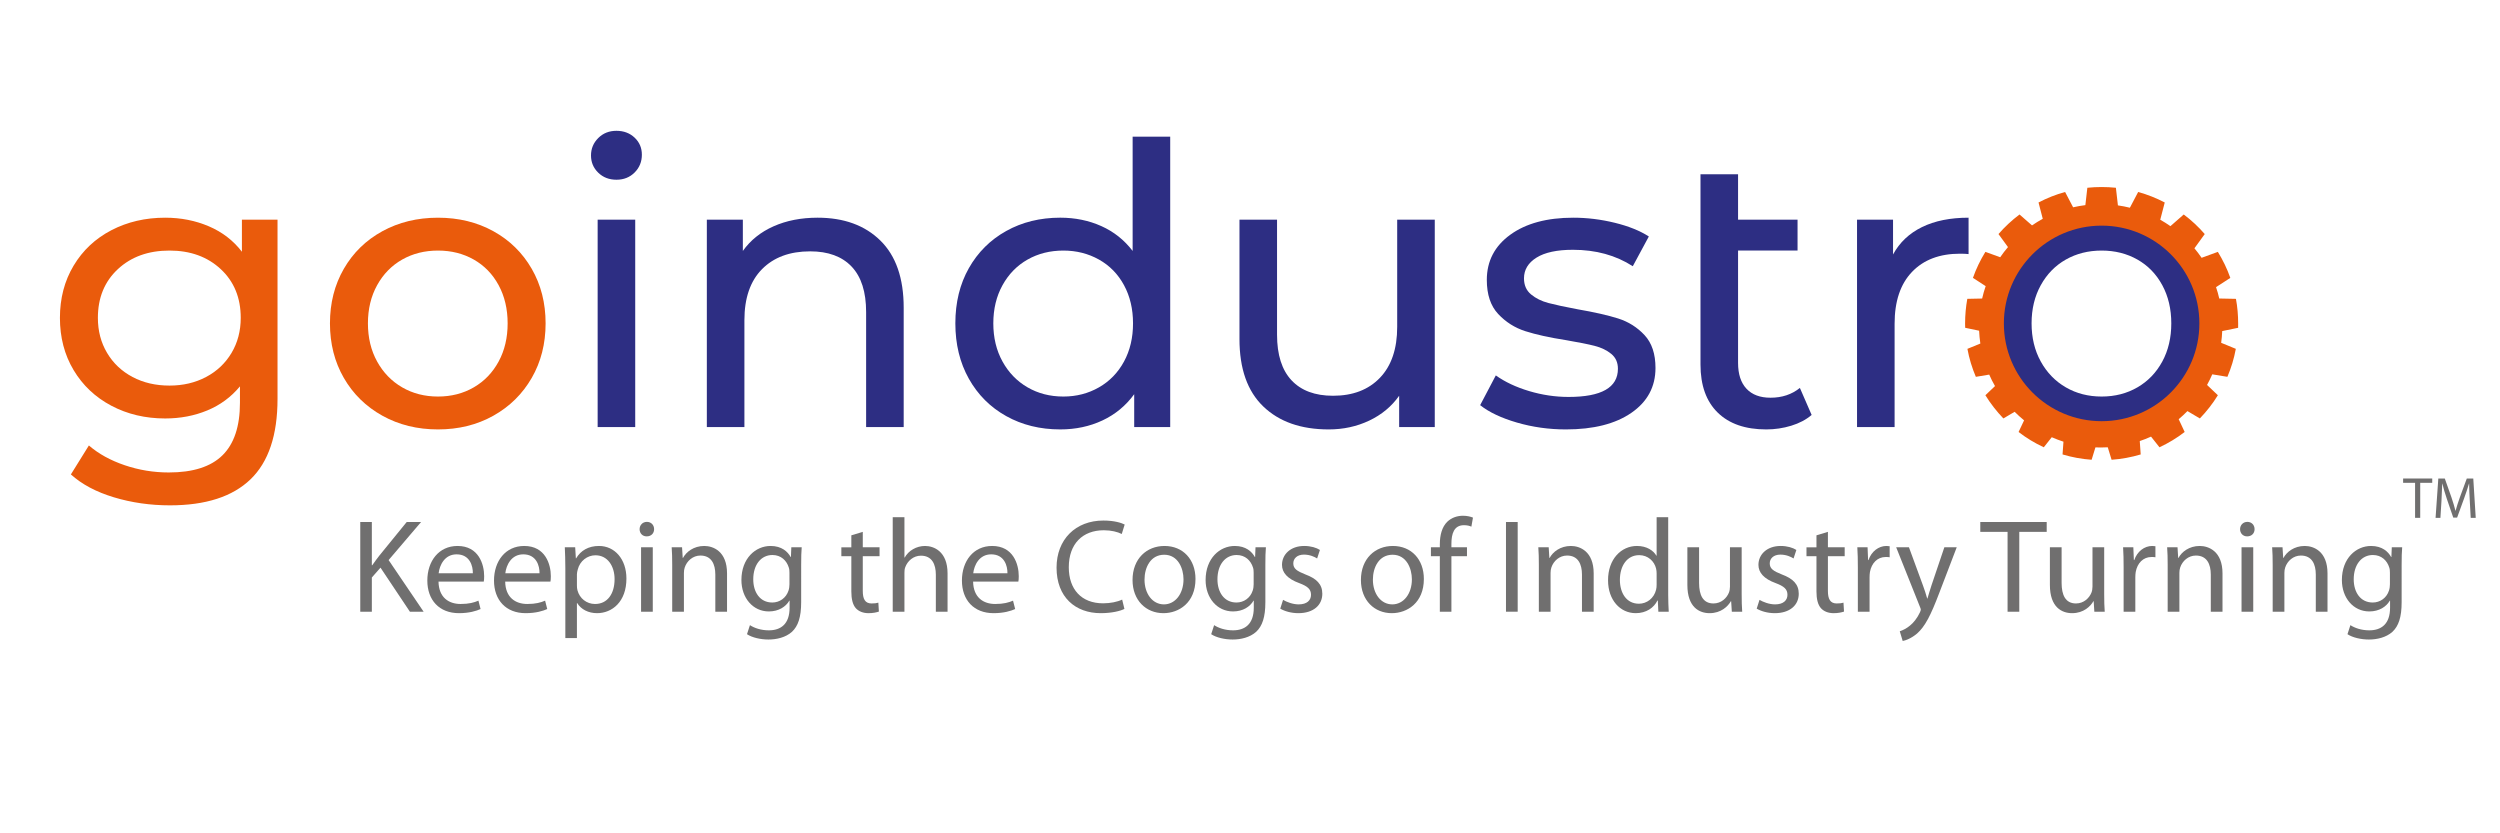 <?xml version="1.0" encoding="utf-8"?>
<!-- Generator: Adobe Illustrator 14.0.0, SVG Export Plug-In  -->
<!DOCTYPE svg PUBLIC "-//W3C//DTD SVG 1.1//EN" "http://www.w3.org/Graphics/SVG/1.1/DTD/svg11.dtd">
<svg version="1.1"
	 xmlns="http://www.w3.org/2000/svg" xmlns:xlink="http://www.w3.org/1999/xlink" xmlns:a="http://ns.adobe.com/AdobeSVGViewerExtensions/3.0/"
	 x="0px" y="0px" width="1500px" height="500px" viewBox="-35.955 -78.486 1500 500"
	 enable-background="new -35.955 -78.486 1500 500" xml:space="preserve">
<defs>
</defs>
<path fill="#706F6F" d="M180.201,234.718h6.947v25.951h0.239c1.438-2.076,2.875-3.992,4.232-5.749l16.449-20.202h8.624
	l-19.483,22.837l21,30.981h-8.224l-17.647-26.43l-5.19,5.908v20.521h-6.947V234.718z"/>
<path fill="#706F6F" d="M227.153,270.49c0.16,9.502,6.148,13.415,13.255,13.415c5.03,0,8.145-0.879,10.7-1.997l1.278,5.031
	c-2.476,1.117-6.787,2.475-12.936,2.475c-11.898,0-19.004-7.904-19.004-19.563s6.867-20.761,18.126-20.761
	c12.696,0,15.97,11.019,15.97,18.126c0,1.437-0.08,2.475-0.24,3.273H227.153z M247.754,265.46c0.08-4.392-1.836-11.339-9.742-11.339
	c-7.187,0-10.221,6.468-10.78,11.339H247.754z"/>
<path fill="#706F6F" d="M267.158,270.49c0.16,9.502,6.148,13.415,13.255,13.415c5.03,0,8.145-0.879,10.7-1.997l1.278,5.031
	c-2.476,1.117-6.787,2.475-12.936,2.475c-11.898,0-19.004-7.904-19.004-19.563s6.867-20.761,18.126-20.761
	c12.696,0,15.97,11.019,15.97,18.126c0,1.437-0.08,2.475-0.24,3.273H267.158z M287.759,265.46c0.08-4.392-1.836-11.339-9.742-11.339
	c-7.187,0-10.221,6.468-10.78,11.339H287.759z"/>
<path fill="#706F6F" d="M303.25,262.505c0-4.95-0.16-8.942-0.319-12.616h6.228l0.399,6.628h0.16
	c2.794-4.711,7.426-7.426,13.734-7.426c9.422,0,16.449,7.905,16.449,19.563c0,13.895-8.544,20.761-17.647,20.761
	c-5.11,0-9.582-2.235-11.897-6.068h-0.16v21.001h-6.947V262.505z M310.197,272.806c0,1.038,0.08,1.996,0.319,2.875
	c1.278,4.87,5.51,8.225,10.54,8.225c7.426,0,11.738-6.069,11.738-14.933c0-7.665-4.072-14.293-11.498-14.293
	c-4.791,0-9.342,3.354-10.62,8.624c-0.239,0.878-0.479,1.916-0.479,2.795V272.806z"/>
<path fill="#706F6F" d="M356.51,239.029c0,2.396-1.677,4.313-4.472,4.313c-2.555,0-4.232-1.917-4.232-4.313s1.757-4.392,4.392-4.392
	C354.753,234.638,356.51,236.555,356.51,239.029z M348.685,288.536v-38.647h7.027v38.647H348.685z"/>
<path fill="#706F6F" d="M367.369,260.35c0-4.072-0.08-7.267-0.319-10.461h6.228l0.399,6.389h0.16
	c1.917-3.594,6.388-7.187,12.776-7.187c5.35,0,13.654,3.193,13.654,16.449v22.996h-7.027v-22.278c0-6.228-2.316-11.418-8.943-11.418
	c-4.551,0-8.145,3.273-9.422,7.187c-0.319,0.878-0.479,2.076-0.479,3.273v23.236h-7.027V260.35z"/>
<path fill="#706F6F" d="M444.744,282.867c0,8.942-1.837,14.293-5.51,17.727c-3.833,3.434-9.263,4.631-14.133,4.631
	c-4.631,0-9.742-1.118-12.856-3.194l1.757-5.43c2.555,1.677,6.548,3.114,11.339,3.114c7.186,0,12.456-3.753,12.456-13.574v-4.232
	h-0.16c-2.076,3.594-6.308,6.468-12.296,6.468c-9.582,0-16.449-8.145-16.449-18.844c0-13.096,8.544-20.441,17.487-20.441
	c6.707,0,10.3,3.434,12.057,6.627h0.16l0.239-5.829h6.229c-0.24,2.715-0.319,5.909-0.319,10.54V282.867z M437.717,265.141
	c0-1.198-0.08-2.236-0.399-3.114c-1.277-4.152-4.631-7.506-9.821-7.506c-6.708,0-11.499,5.669-11.499,14.612
	c0,7.586,3.913,13.894,11.418,13.894c4.392,0,8.305-2.715,9.742-7.187c0.399-1.197,0.559-2.555,0.559-3.753V265.141z"/>
<path fill="#706F6F" d="M481.714,240.627v9.262h10.061v5.351h-10.061v20.841c0,4.79,1.357,7.506,5.27,7.506
	c1.917,0,3.034-0.16,4.072-0.479l0.319,5.35c-1.357,0.479-3.513,0.958-6.228,0.958c-3.274,0-5.909-1.117-7.586-2.954
	c-1.916-2.156-2.715-5.59-2.715-10.141v-21.08h-5.988v-5.351h5.988v-7.186L481.714,240.627z"/>
<path fill="#706F6F" d="M499.68,231.843h7.027v24.194h0.16c1.118-1.996,2.875-3.832,5.03-5.03c2.076-1.197,4.551-1.916,7.187-1.916
	c5.19,0,13.495,3.193,13.495,16.449v22.996h-7.027v-22.198c0-6.229-2.315-11.418-8.943-11.418c-4.551,0-8.064,3.193-9.422,6.946
	c-0.399,1.038-0.479,2.076-0.479,3.354v23.316h-7.027V231.843z"/>
<path fill="#706F6F" d="M547.91,270.49c0.16,9.502,6.148,13.415,13.255,13.415c5.03,0,8.145-0.879,10.7-1.997l1.278,5.031
	c-2.476,1.117-6.787,2.475-12.936,2.475c-11.898,0-19.004-7.904-19.004-19.563s6.867-20.761,18.126-20.761
	c12.696,0,15.97,11.019,15.97,18.126c0,1.437-0.08,2.475-0.24,3.273H547.91z M568.511,265.46c0.08-4.392-1.836-11.339-9.742-11.339
	c-7.187,0-10.221,6.468-10.78,11.339H568.511z"/>
<path fill="#706F6F" d="M638.698,286.859c-2.475,1.277-7.666,2.555-14.213,2.555c-15.171,0-26.51-9.581-26.51-27.308
	c0-16.929,11.418-28.267,28.107-28.267c6.627,0,10.939,1.437,12.776,2.396l-1.757,5.669c-2.555-1.277-6.308-2.236-10.779-2.236
	c-12.616,0-21,8.065-21,22.198c0,13.255,7.585,21.64,20.601,21.64c4.312,0,8.624-0.879,11.418-2.236L638.698,286.859z"/>
<path fill="#706F6F" d="M681.339,268.894c0,14.293-9.981,20.521-19.244,20.521c-10.38,0-18.525-7.665-18.525-19.882
	c0-12.855,8.544-20.441,19.164-20.441C673.833,249.091,681.339,257.155,681.339,268.894z M650.757,269.292
	c0,8.465,4.791,14.853,11.658,14.853c6.707,0,11.738-6.309,11.738-15.012c0-6.548-3.274-14.772-11.578-14.772
	C654.35,254.36,650.757,262.026,650.757,269.292z"/>
<path fill="#706F6F" d="M723.261,282.867c0,8.942-1.837,14.293-5.51,17.727c-3.833,3.434-9.263,4.631-14.133,4.631
	c-4.631,0-9.742-1.118-12.856-3.194l1.757-5.43c2.555,1.677,6.548,3.114,11.339,3.114c7.187,0,12.456-3.753,12.456-13.574v-4.232
	h-0.159c-2.076,3.594-6.309,6.468-12.297,6.468c-9.582,0-16.449-8.145-16.449-18.844c0-13.096,8.544-20.441,17.487-20.441
	c6.707,0,10.301,3.434,12.057,6.627h0.16l0.239-5.829h6.229c-0.239,2.715-0.319,5.909-0.319,10.54V282.867z M716.234,265.141
	c0-1.198-0.079-2.236-0.398-3.114c-1.278-4.152-4.632-7.506-9.822-7.506c-6.708,0-11.499,5.669-11.499,14.612
	c0,7.586,3.913,13.894,11.418,13.894c4.392,0,8.304-2.715,9.742-7.187c0.399-1.197,0.559-2.555,0.559-3.753V265.141z"/>
<path fill="#706F6F" d="M733.882,281.43c2.155,1.277,5.829,2.715,9.342,2.715c5.031,0,7.426-2.476,7.426-5.749
	c0-3.354-1.996-5.11-7.106-7.027c-7.026-2.555-10.3-6.308-10.3-10.939c0-6.228,5.11-11.338,13.334-11.338
	c3.913,0,7.347,1.038,9.423,2.396l-1.677,5.11c-1.518-0.958-4.313-2.315-7.905-2.315c-4.152,0-6.388,2.396-6.388,5.27
	c0,3.194,2.235,4.631,7.266,6.628c6.628,2.475,10.142,5.829,10.142,11.578c0,6.866-5.351,11.657-14.373,11.657
	c-4.232,0-8.145-1.117-10.859-2.715L733.882,281.43z"/>
<path fill="#706F6F" d="M818.363,268.894c0,14.293-9.98,20.521-19.243,20.521c-10.381,0-18.525-7.665-18.525-19.882
	c0-12.855,8.544-20.441,19.164-20.441C810.857,249.091,818.363,257.155,818.363,268.894z M787.781,269.292
	c0,8.465,4.791,14.853,11.658,14.853c6.707,0,11.737-6.309,11.737-15.012c0-6.548-3.273-14.772-11.578-14.772
	C791.374,254.36,787.781,262.026,787.781,269.292z"/>
<path fill="#706F6F" d="M827.946,288.536v-33.297h-5.351v-5.351h5.351v-1.836c0-5.43,1.277-10.381,4.472-13.495
	c2.635-2.555,6.148-3.593,9.422-3.593c2.555,0,4.631,0.559,5.988,1.118l-0.958,5.43c-1.038-0.479-2.396-0.879-4.472-0.879
	c-5.988,0-7.506,5.19-7.506,11.18v2.075h9.343v5.351h-9.343v33.297H827.946z"/>
<path fill="#706F6F" d="M874.658,234.718v53.818h-7.027v-53.818H874.658z"/>
<path fill="#706F6F" d="M887.353,260.35c0-4.072-0.08-7.267-0.319-10.461h6.229l0.398,6.389h0.16
	c1.916-3.594,6.388-7.187,12.775-7.187c5.351,0,13.654,3.193,13.654,16.449v22.996h-7.026v-22.278
	c0-6.228-2.315-11.418-8.943-11.418c-4.551,0-8.145,3.273-9.422,7.187c-0.319,0.878-0.479,2.076-0.479,3.273v23.236h-7.026V260.35z"
	/>
<path fill="#706F6F" d="M964.967,231.843v46.712c0,3.434,0.16,7.347,0.319,9.981h-6.229l-0.319-6.707H958.5
	c-2.076,4.312-6.707,7.585-13.016,7.585c-9.342,0-16.608-7.904-16.608-19.643c-0.08-12.855,7.985-20.681,17.327-20.681
	c5.989,0,9.901,2.795,11.658,5.829h0.16v-23.077H964.967z M958.021,265.619c0-0.878-0.08-2.076-0.32-2.954
	c-1.037-4.392-4.87-8.064-10.141-8.064c-7.266,0-11.578,6.388-11.578,14.852c0,7.825,3.913,14.293,11.419,14.293
	c4.711,0,9.022-3.194,10.3-8.384c0.24-0.959,0.32-1.917,0.32-3.034V265.619z"/>
<path fill="#706F6F" d="M1009.045,277.916c0,4.072,0.08,7.586,0.319,10.62h-6.229l-0.399-6.308h-0.159
	c-1.757,3.113-5.909,7.186-12.776,7.186c-6.068,0-13.334-3.433-13.334-16.928v-22.598h7.026v21.32
	c0,7.346,2.315,12.377,8.624,12.377c4.711,0,7.984-3.274,9.262-6.468c0.399-0.959,0.64-2.236,0.64-3.594v-23.636h7.026V277.916z"/>
<path fill="#706F6F" d="M1019.747,281.43c2.155,1.277,5.829,2.715,9.342,2.715c5.031,0,7.426-2.476,7.426-5.749
	c0-3.354-1.996-5.11-7.106-7.027c-7.026-2.555-10.3-6.308-10.3-10.939c0-6.228,5.11-11.338,13.334-11.338
	c3.913,0,7.347,1.038,9.423,2.396l-1.677,5.11c-1.518-0.958-4.313-2.315-7.905-2.315c-4.152,0-6.388,2.396-6.388,5.27
	c0,3.194,2.235,4.631,7.266,6.628c6.628,2.475,10.142,5.829,10.142,11.578c0,6.866-5.351,11.657-14.373,11.657
	c-4.232,0-8.145-1.117-10.859-2.715L1019.747,281.43z"/>
<path fill="#706F6F" d="M1060.79,240.627v9.262h10.062v5.351h-10.062v20.841c0,4.79,1.357,7.506,5.271,7.506
	c1.916,0,3.034-0.16,4.072-0.479l0.319,5.35c-1.357,0.479-3.514,0.958-6.229,0.958c-3.273,0-5.909-1.117-7.586-2.954
	c-1.916-2.156-2.715-5.59-2.715-10.141v-21.08h-5.988v-5.351h5.988v-7.186L1060.79,240.627z"/>
<path fill="#706F6F" d="M1078.756,261.946c0-4.552-0.08-8.464-0.319-12.058h6.148l0.319,7.666h0.239
	c1.757-5.19,6.068-8.464,10.779-8.464c0.719,0,1.278,0.08,1.917,0.159v6.628c-0.719-0.16-1.438-0.16-2.396-0.16
	c-4.951,0-8.464,3.674-9.422,8.943c-0.16,0.958-0.24,2.156-0.24,3.273v20.602h-7.026V261.946z"/>
<path fill="#706F6F" d="M1109.418,249.889l8.385,22.837c0.958,2.556,1.916,5.59,2.555,7.905h0.16
	c0.719-2.315,1.517-5.27,2.476-8.064l7.665-22.678h7.426l-10.54,27.549c-5.03,13.255-8.464,19.962-13.255,24.194
	c-3.514,2.954-6.867,4.151-8.624,4.471l-1.756-5.828c1.756-0.56,4.072-1.678,6.148-3.434c1.916-1.518,4.231-4.232,5.908-7.825
	c0.319-0.719,0.56-1.278,0.56-1.677c0-0.399-0.16-0.959-0.56-1.837l-14.213-35.613H1109.418z"/>
<path fill="#706F6F" d="M1168.587,240.627h-16.369v-5.909h39.845v5.909h-16.448v47.909h-7.027V240.627z"/>
<path fill="#706F6F" d="M1226.559,277.916c0,4.072,0.08,7.586,0.319,10.62h-6.229l-0.399-6.308h-0.159
	c-1.757,3.113-5.909,7.186-12.776,7.186c-6.068,0-13.334-3.433-13.334-16.928v-22.598h7.026v21.32
	c0,7.346,2.315,12.377,8.624,12.377c4.711,0,7.984-3.274,9.262-6.468c0.399-0.959,0.64-2.236,0.64-3.594v-23.636h7.026V277.916z"/>
<path fill="#706F6F" d="M1238.218,261.946c0-4.552-0.08-8.464-0.319-12.058h6.148l0.319,7.666h0.239
	c1.757-5.19,6.068-8.464,10.78-8.464c0.718,0,1.277,0.08,1.916,0.159v6.628c-0.719-0.16-1.438-0.16-2.396-0.16
	c-4.951,0-8.464,3.674-9.422,8.943c-0.16,0.958-0.24,2.156-0.24,3.273v20.602h-7.026V261.946z"/>
<path fill="#706F6F" d="M1264.649,260.35c0-4.072-0.08-7.267-0.319-10.461h6.229l0.398,6.389h0.16
	c1.916-3.594,6.388-7.187,12.775-7.187c5.351,0,13.654,3.193,13.654,16.449v22.996h-7.026v-22.278
	c0-6.228-2.315-11.418-8.943-11.418c-4.551,0-8.145,3.273-9.422,7.187c-0.319,0.878-0.479,2.076-0.479,3.273v23.236h-7.026V260.35z"
	/>
<path fill="#706F6F" d="M1316.792,239.029c0,2.396-1.677,4.313-4.472,4.313c-2.555,0-4.232-1.917-4.232-4.313
	s1.757-4.392,4.393-4.392C1315.035,234.638,1316.792,236.555,1316.792,239.029z M1308.966,288.536v-38.647h7.026v38.647H1308.966z"
	/>
<path fill="#706F6F" d="M1327.651,260.35c0-4.072-0.08-7.267-0.319-10.461h6.229l0.398,6.389h0.16
	c1.916-3.594,6.388-7.187,12.775-7.187c5.351,0,13.654,3.193,13.654,16.449v22.996h-7.026v-22.278
	c0-6.228-2.315-11.418-8.943-11.418c-4.551,0-8.145,3.273-9.422,7.187c-0.319,0.878-0.479,2.076-0.479,3.273v23.236h-7.026V260.35z"
	/>
<path fill="#706F6F" d="M1405.026,282.867c0,8.942-1.837,14.293-5.51,17.727c-3.833,3.434-9.263,4.631-14.133,4.631
	c-4.632,0-9.742-1.118-12.856-3.194l1.757-5.43c2.556,1.677,6.548,3.114,11.339,3.114c7.187,0,12.456-3.753,12.456-13.574v-4.232
	h-0.159c-2.076,3.594-6.309,6.468-12.297,6.468c-9.582,0-16.449-8.145-16.449-18.844c0-13.096,8.544-20.441,17.487-20.441
	c6.707,0,10.301,3.434,12.057,6.627h0.16l0.239-5.829h6.229c-0.239,2.715-0.319,5.909-0.319,10.54V282.867z M1397.999,265.141
	c0-1.198-0.079-2.236-0.398-3.114c-1.278-4.152-4.632-7.506-9.822-7.506c-6.707,0-11.498,5.669-11.498,14.612
	c0,7.586,3.913,13.894,11.419,13.894c4.392,0,8.304-2.715,9.741-7.187c0.399-1.197,0.559-2.555,0.559-3.753V265.141z"/>
<path fill="#EA5B0C" d="M130.559,53.304V160.85c0,21.757-5.401,37.842-16.203,48.254c-10.801,10.409-26.927,15.616-48.372,15.616
	c-11.741,0-22.935-1.607-33.579-4.814c-10.647-3.21-19.255-7.789-25.83-13.736l10.802-17.377c5.79,5.009,12.952,8.96,21.486,11.858
	c8.531,2.896,17.336,4.345,26.417,4.345c14.559,0,25.32-3.445,32.288-10.332c6.964-6.891,10.449-17.377,10.449-31.466v-9.862
	c-5.324,6.421-11.858,11.234-19.607,14.441c-7.749,3.21-16.166,4.814-25.243,4.814c-11.899,0-22.66-2.542-32.288-7.631
	c-9.627-5.085-17.182-12.211-22.66-21.369C2.737,134.433,0,123.983,0,112.243s2.737-22.19,8.219-31.348
	c5.478-9.158,13.032-16.239,22.66-21.251c9.627-5.008,20.389-7.514,32.288-7.514c9.393,0,18.118,1.725,26.182,5.166
	c8.061,3.445,14.676,8.534,19.842,15.263V53.304H130.559z M87.705,147.7c6.494-3.441,11.583-8.255,15.263-14.441
	c3.676-6.182,5.518-13.187,5.518-21.016c0-12.053-3.992-21.798-11.976-29.235c-7.984-7.433-18.239-11.154-30.761-11.154
	c-12.68,0-23.012,3.721-30.996,11.154c-7.984,7.437-11.976,17.182-11.976,29.235c0,7.83,1.838,14.834,5.518,21.016
	c3.676,6.186,8.766,11,15.263,14.441c6.494,3.445,13.891,5.166,22.19,5.166C73.887,152.866,81.207,151.146,87.705,147.7z"/>
<path fill="#EA5B0C" d="M193.487,170.947c-9.863-5.478-17.575-13.033-23.13-22.66c-5.559-9.627-8.336-20.546-8.336-32.757
	s2.777-23.129,8.336-32.757c5.555-9.627,13.267-17.142,23.13-22.542c9.862-5.4,20.976-8.101,33.344-8.101
	c12.365,0,23.441,2.701,33.227,8.101c9.782,5.401,17.454,12.915,23.012,22.542c5.555,9.628,8.336,20.547,8.336,32.757
	s-2.781,23.129-8.336,32.757c-5.559,9.627-13.23,17.182-23.012,22.66c-9.785,5.481-20.862,8.219-33.227,8.219
	C214.462,179.166,203.349,176.429,193.487,170.947z M248.316,153.923c6.34-3.676,11.308-8.842,14.911-15.498
	c3.599-6.652,5.401-14.283,5.401-22.895c0-8.607-1.802-16.239-5.401-22.895c-3.603-6.652-8.571-11.777-14.911-15.38
	c-6.34-3.599-13.502-5.401-21.486-5.401s-15.146,1.802-21.486,5.401c-6.34,3.603-11.352,8.729-15.028,15.38
	c-3.68,6.656-5.518,14.288-5.518,22.895c0,8.611,1.838,16.243,5.518,22.895c3.676,6.656,8.688,11.822,15.028,15.498
	c6.34,3.68,13.502,5.518,21.486,5.518S241.977,157.603,248.316,153.923z"/>
<path fill="#2D2E83" d="M322.987,25.125c-2.898-2.818-4.344-6.259-4.344-10.332c0-4.069,1.446-7.551,4.344-10.449
	C325.882,1.449,329.522,0,333.906,0c4.381,0,8.021,1.372,10.919,4.109c2.895,2.741,4.344,6.146,4.344,10.214
	c0,4.227-1.449,7.79-4.344,10.684c-2.898,2.899-6.538,4.344-10.919,4.344C329.522,29.352,325.882,27.943,322.987,25.125z
	 M322.635,53.304h22.542v124.453h-22.542V53.304z"/>
<path fill="#2D2E83" d="M492.289,65.866c9.312,9.158,13.972,22.583,13.972,40.271v71.619h-22.542v-69.036
	c0-12.053-2.898-21.134-8.688-27.239c-5.793-6.105-14.089-9.158-24.891-9.158c-12.21,0-21.838,3.563-28.883,10.684
	c-7.044,7.125-10.567,17.34-10.567,30.644v64.105h-22.542V53.304h21.604v18.785c4.539-6.417,10.684-11.348,18.433-14.793
	c7.749-3.441,16.555-5.166,26.417-5.166C470.411,52.129,482.973,56.708,492.289,65.866z"/>
<path fill="#2D2E83" d="M666.169,3.522v174.235h-21.604v-19.725c-5.012,6.89-11.352,12.133-19.02,15.732
	c-7.672,3.604-16.125,5.401-25.36,5.401c-12.057,0-22.858-2.66-32.405-7.984c-9.55-5.32-17.024-12.798-22.425-22.425
	s-8.101-20.701-8.101-33.227c0-12.522,2.7-23.559,8.101-33.109c5.401-9.547,12.875-16.984,22.425-22.308
	c9.547-5.32,20.348-7.984,32.405-7.984c8.923,0,17.142,1.684,24.656,5.049c7.514,3.368,13.773,8.336,18.786,14.911V3.522H666.169z
	 M623.432,153.923c6.417-3.676,11.425-8.842,15.028-15.498c3.599-6.652,5.401-14.283,5.401-22.895
	c0-8.607-1.802-16.239-5.401-22.895c-3.603-6.652-8.611-11.777-15.028-15.38c-6.421-3.599-13.542-5.401-21.369-5.401
	c-7.984,0-15.146,1.802-21.486,5.401c-6.34,3.603-11.352,8.729-15.028,15.38c-3.68,6.656-5.518,14.288-5.518,22.895
	c0,8.611,1.838,16.243,5.518,22.895c3.676,6.656,8.688,11.822,15.028,15.498c6.34,3.68,13.502,5.518,21.486,5.518
	C609.89,159.441,617.011,157.603,623.432,153.923z"/>
<path fill="#2D2E83" d="M824.904,53.304v124.453h-21.369v-18.786c-4.542,6.421-10.529,11.389-17.963,14.911
	c-7.438,3.522-15.539,5.284-24.304,5.284c-16.595,0-29.668-4.579-39.215-13.737c-9.551-9.158-14.324-22.66-14.324-40.506V53.304
	h22.542v69.036c0,12.057,2.895,21.174,8.688,27.356c5.789,6.186,14.089,9.275,24.891,9.275c11.895,0,21.287-3.599,28.178-10.801
	c6.887-7.199,10.332-17.376,10.332-30.526v-64.34H824.904z"/>
<path fill="#2D2E83" d="M874.211,175.057c-9.393-2.737-16.752-6.223-22.072-10.45l9.393-17.846c5.478,3.915,12.13,7.045,19.96,9.393
	c7.825,2.348,15.732,3.522,23.716,3.522c19.725,0,29.587-5.636,29.587-16.907c0-3.757-1.331-6.729-3.991-8.923
	c-2.664-2.19-5.988-3.794-9.98-4.814c-3.991-1.016-9.667-2.15-17.023-3.405c-10.021-1.563-18.199-3.365-24.539-5.401
	c-6.34-2.033-11.781-5.478-16.319-10.332c-4.543-4.851-6.81-11.66-6.81-20.429c0-11.271,4.696-20.312,14.089-27.121
	c9.393-6.81,21.992-10.215,37.806-10.215c8.295,0,16.591,1.02,24.891,3.053c8.296,2.036,15.105,4.777,20.429,8.219l-9.627,17.846
	c-10.179-6.575-22.154-9.862-35.928-9.862c-9.55,0-16.829,1.567-21.838,4.697c-5.012,3.133-7.514,7.279-7.514,12.445
	c0,4.072,1.408,7.279,4.227,9.627c2.817,2.348,6.3,4.072,10.449,5.166c4.146,1.097,9.979,2.348,17.494,3.757
	c10.017,1.725,18.117,3.563,24.304,5.518c6.182,1.959,11.466,5.284,15.85,9.98c4.381,4.696,6.575,11.271,6.575,19.725
	c0,11.271-4.813,20.235-14.441,26.887c-9.628,6.656-22.74,9.98-39.332,9.98C893.386,179.166,883.605,177.794,874.211,175.057z"/>
<path fill="#2D2E83" d="M1051.028,170.478c-3.288,2.817-7.36,4.972-12.211,6.457c-4.854,1.486-9.862,2.231-15.028,2.231
	c-12.526,0-22.23-3.365-29.117-10.098c-6.891-6.729-10.332-16.356-10.332-28.882V26.064h22.542v27.239h35.692v18.55h-35.692v67.393
	c0,6.733,1.681,11.899,5.049,15.498c3.364,3.603,8.179,5.401,14.441,5.401c6.887,0,12.757-1.956,17.611-5.871L1051.028,170.478z"/>
<path fill="#2D2E83" d="M1117.243,57.765c7.669-3.757,16.984-5.636,27.943-5.636v21.838c-1.255-0.154-2.976-0.235-5.166-0.235
	c-12.21,0-21.801,3.64-28.765,10.919c-6.968,7.279-10.449,17.651-10.449,31.113v61.992h-22.543V53.304h21.604v20.898
	C1103.778,67.004,1109.571,61.522,1117.243,57.765z"/>
<path fill="#2D2E83" d="M1191.679,170.947c-9.862-5.478-17.575-13.033-23.13-22.66c-5.559-9.627-8.336-20.546-8.336-32.757
	s2.777-23.129,8.336-32.757c5.555-9.627,13.268-17.142,23.13-22.542c9.862-5.4,20.976-8.101,33.344-8.101
	c12.364,0,23.441,2.701,33.227,8.101c9.782,5.401,17.454,12.915,23.013,22.542c5.555,9.628,8.336,20.547,8.336,32.757
	s-2.781,23.129-8.336,32.757c-5.559,9.627-13.23,17.182-23.013,22.66c-9.785,5.481-20.862,8.219-33.227,8.219
	C1212.655,179.166,1201.542,176.429,1191.679,170.947z M1246.509,153.923c6.34-3.676,11.308-8.842,14.91-15.498
	c3.6-6.652,5.401-14.283,5.401-22.895c0-8.607-1.802-16.239-5.401-22.895c-3.603-6.652-8.57-11.777-14.91-15.38
	c-6.341-3.599-13.502-5.401-21.486-5.401c-7.983,0-15.146,1.802-21.485,5.401c-6.341,3.603-11.353,8.729-15.028,15.38
	c-3.681,6.656-5.519,14.288-5.519,22.895c0,8.611,1.838,16.243,5.519,22.895c3.676,6.656,8.688,11.822,15.028,15.498
	c6.34,3.68,13.502,5.518,21.485,5.518C1233.007,159.441,1240.168,157.603,1246.509,153.923z"/>
<path id="XMLID_1_" fill="#EA5B0C" d="M1306.924,118.197c0-0.849,0.013-1.684,0.013-2.533c0-5.063-0.435-10.035-1.325-14.839
	l-10.019-0.207c-0.521-2.322-1.173-4.599-1.93-6.815l8.571-5.562c-1.935-5.502-4.48-10.711-7.484-15.604l-9.747,3.561
	c-1.35-1.985-2.783-3.884-4.305-5.704l6.19-8.541c-3.777-4.351-7.991-8.29-12.605-11.748l-7.982,6.999
	c-1.981-1.392-4.024-2.673-6.105-3.852l2.691-10.349c-5.036-2.631-10.372-4.756-15.943-6.303l-4.966,9.447
	c-2.345-0.587-4.761-1.055-7.185-1.4l-1.211-10.578c-2.813-0.28-5.676-0.435-8.573-0.435c-2.891,0-5.733,0.155-8.554,0.435
	l-1.19,10.423c-2.495,0.307-4.933,0.75-7.348,1.304l-4.815-9.196c-5.582,1.546-10.92,3.671-15.938,6.303l2.535,9.792
	c-2.219,1.218-4.367,2.528-6.448,3.959l-7.497-6.549c-4.594,3.458-8.835,7.397-12.613,11.748l5.692,7.819
	c-1.668,1.954-3.218,3.978-4.668,6.092l-8.878-3.227c-3.017,4.892-5.542,10.102-7.484,15.604l7.645,4.957
	c-0.832,2.43-1.556,4.906-2.119,7.44l-8.906,0.186c-0.857,4.804-1.325,9.775-1.325,14.839c0,0.849,0,1.684,0.055,2.533l8.358,1.745
	c0.13,2.612,0.354,5.178,0.74,7.711l-7.758,3.17c1.071,5.851,2.788,11.458,5.058,16.794l8.028-1.333
	c1.032,2.377,2.178,4.676,3.474,6.889l-5.78,5.488c3.104,5.025,6.744,9.691,10.799,13.921l6.753-3.983
	c1.799,1.814,3.675,3.49,5.672,5.127l-3.302,6.981c4.643,3.592,9.726,6.668,15.121,9.185l4.781-6.045
	c2.265,1.004,4.635,1.893,7.021,2.68l-0.544,7.655c5.584,1.675,11.422,2.763,17.437,3.194l2.29-7.435
	c1.058,0.037,2.09,0.077,3.167,0.077c1.408,0,2.83-0.058,4.238-0.127l2.29,7.484c6.04-0.432,11.873-1.52,17.465-3.194l-0.559-8.029
	c2.294-0.769,4.576-1.665,6.766-2.664l5.068,6.403c5.364-2.517,10.458-5.593,15.109-9.185l-3.591-7.662
	c1.819-1.538,3.574-3.156,5.25-4.874l7.452,4.41c4.066-4.23,7.727-8.896,10.812-13.921l-6.499-6.173
	c1.145-2.07,2.198-4.187,3.134-6.367l9.078,1.496c2.265-5.336,3.979-10.943,5.057-16.794l-8.797-3.613
	c0.325-2.307,0.534-4.655,0.631-7.042L1306.924,118.197z M1225.009,174.23c-32.38,0-58.643-26.265-58.643-58.673
	c0-32.404,26.263-58.659,58.643-58.659c32.416,0,58.661,26.254,58.661,58.659C1283.67,147.966,1257.425,174.23,1225.009,174.23z"/>
<path fill="#706F6F" d="M1413.093,211.206h-7.179v-2.591h17.475v2.591h-7.214v21.012h-3.082V211.206z"/>
<path fill="#706F6F" d="M1445.908,221.853c-0.175-3.292-0.385-7.284-0.385-10.19h-0.07c-0.84,2.731-1.786,5.708-2.977,8.965
	l-4.167,11.451h-2.312l-3.852-11.241c-1.121-3.362-2.031-6.374-2.696-9.175h-0.07c-0.07,2.941-0.245,6.863-0.455,10.436
	l-0.631,10.12h-2.906l1.646-23.603h3.888l4.026,11.416c0.981,2.906,1.751,5.498,2.382,7.949h0.07
	c0.63-2.381,1.471-4.973,2.521-7.949l4.203-11.416h3.887l1.471,23.603h-3.012L1445.908,221.853z"/>
</svg>
